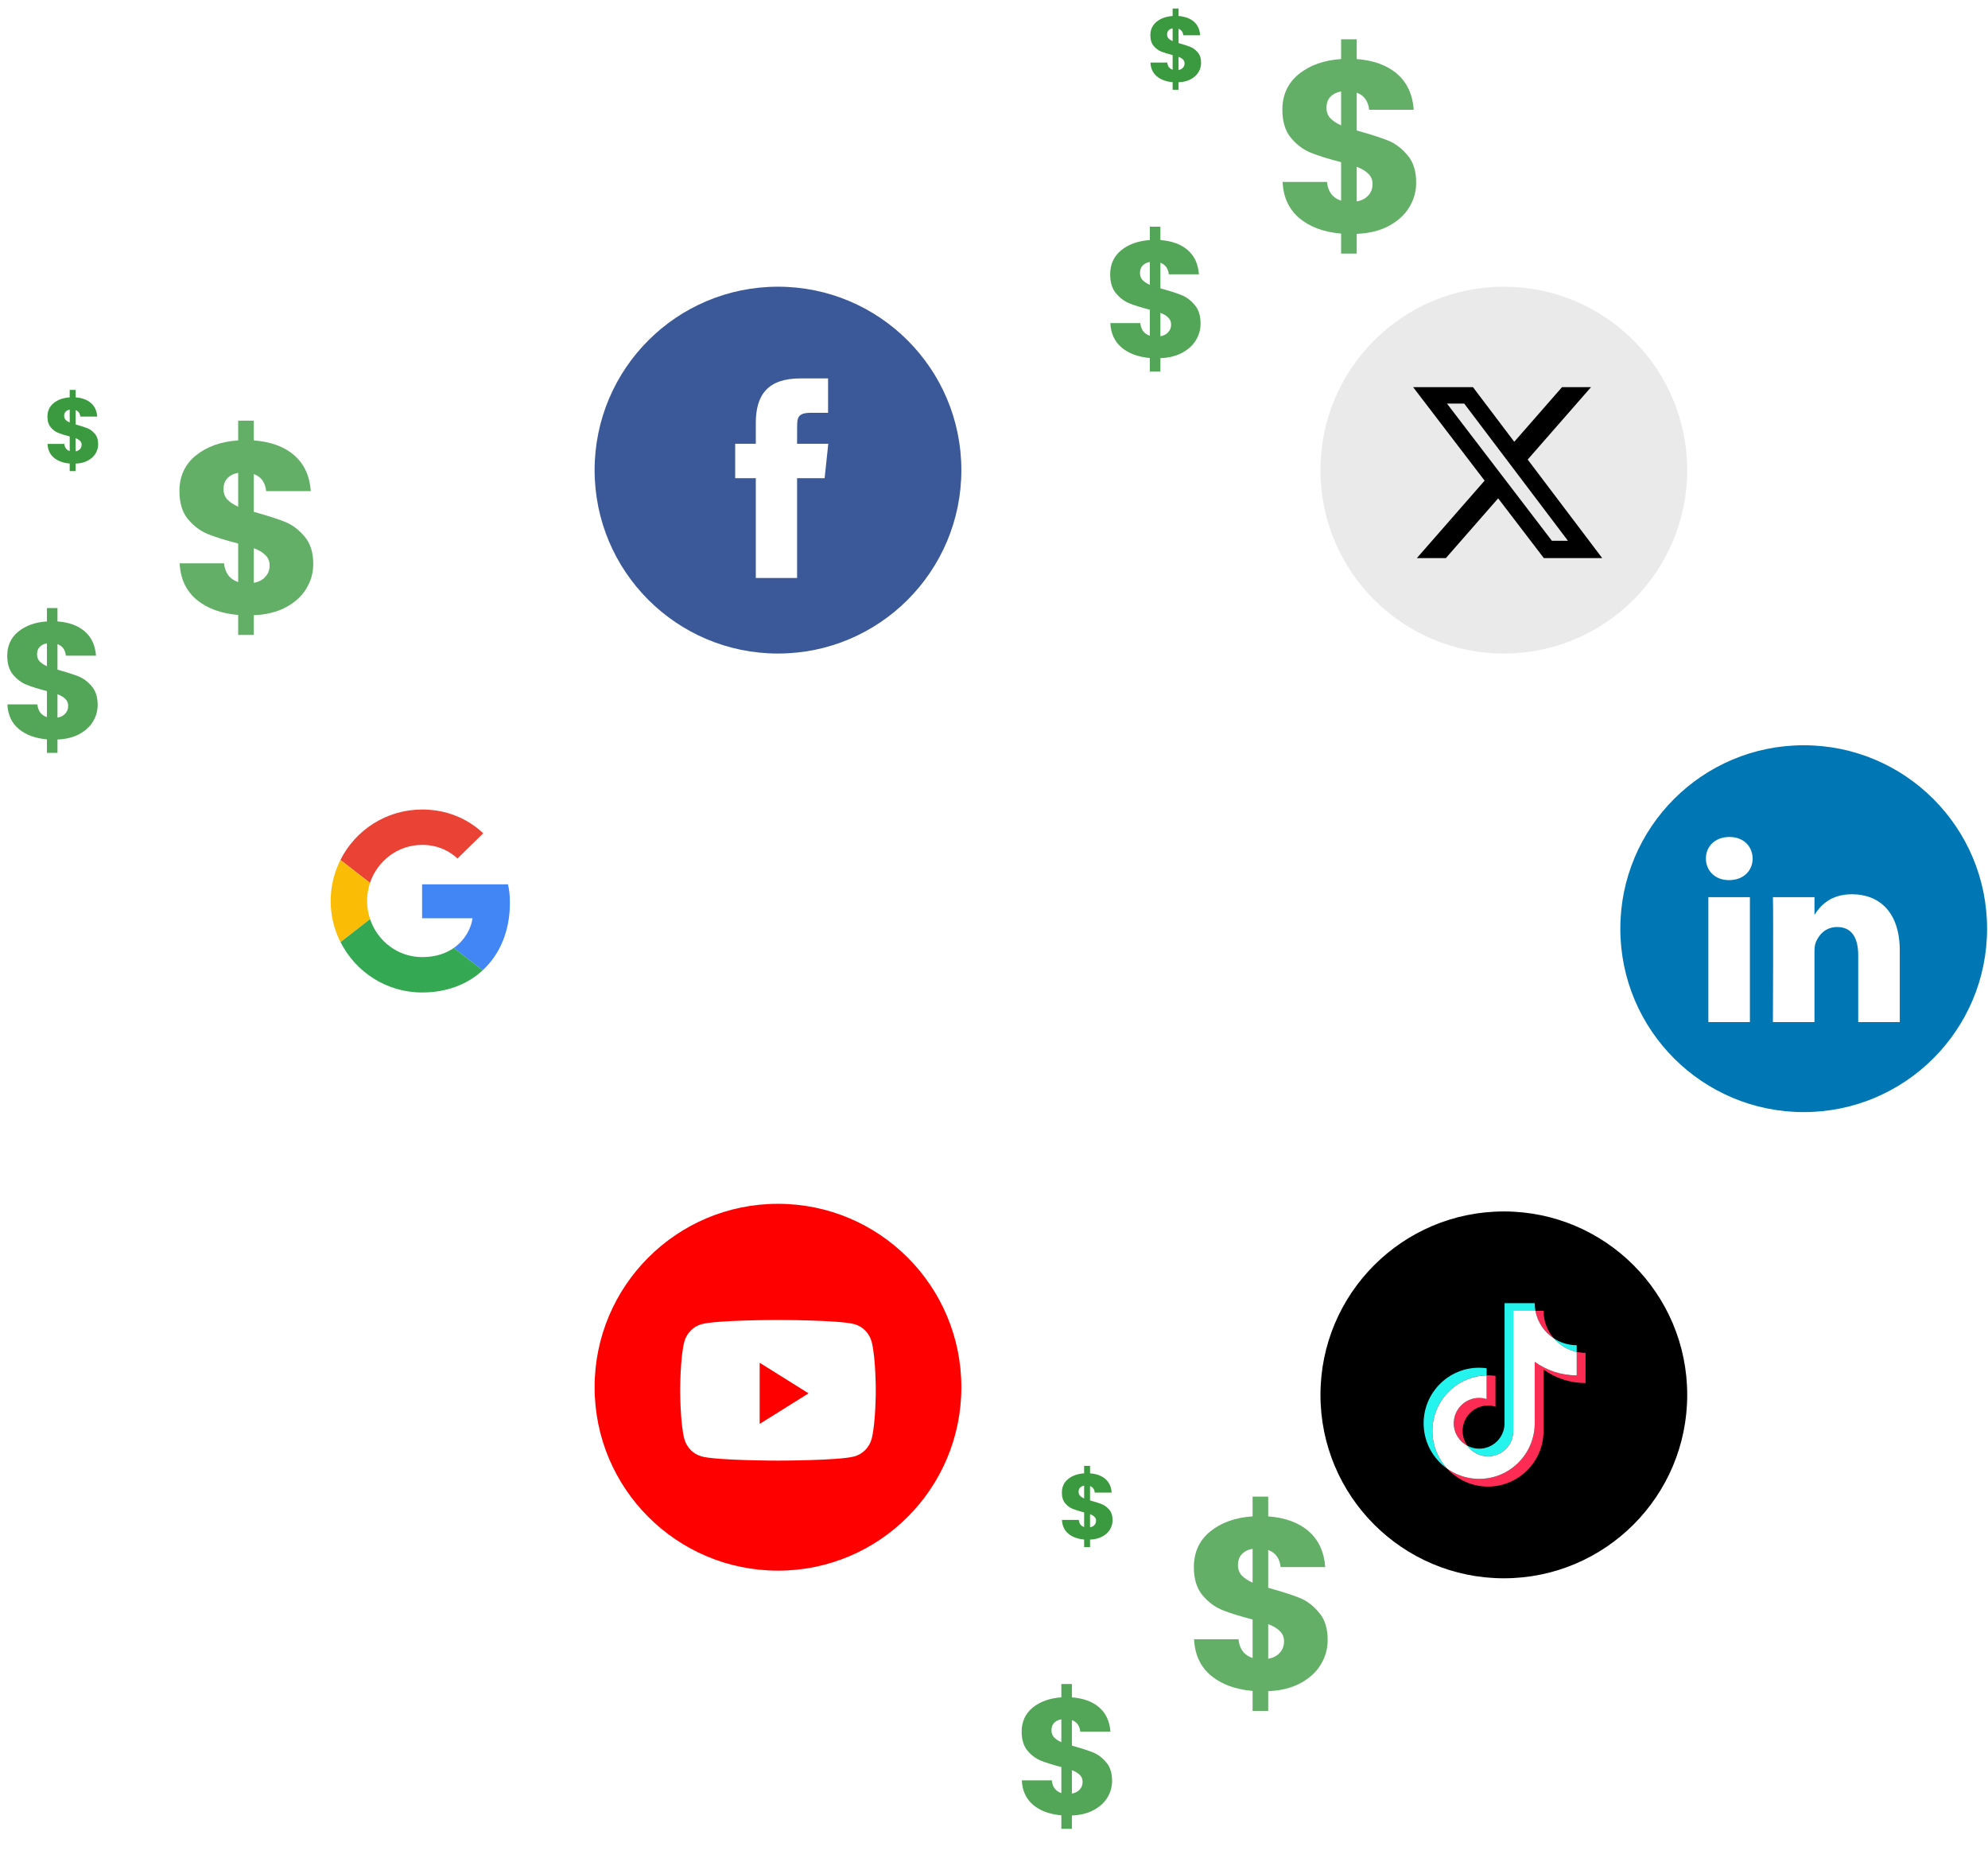 <svg width="292" height="274" viewBox="0 0 292 274" fill="none" xmlns="http://www.w3.org/2000/svg">
<path d="M195.01 240.821C195.01 242.134 194.664 243.351 193.972 244.473C193.303 245.57 192.301 246.477 190.965 247.193C189.652 247.885 188.089 248.267 186.275 248.339V251.238H183.984V248.303C181.454 248.088 179.414 247.336 177.862 246.048C176.311 244.735 175.488 242.957 175.392 240.714H181.908C182.051 242.146 182.743 243.065 183.984 243.47V237.814C182.122 237.337 180.631 236.871 179.509 236.418C178.411 235.964 177.445 235.237 176.609 234.234C175.774 233.232 175.356 231.86 175.356 230.117C175.356 227.946 176.156 226.203 177.755 224.891C179.378 223.578 181.454 222.838 183.984 222.671V219.772H186.275V222.671C188.781 222.862 190.762 223.59 192.217 224.855C193.673 226.12 194.485 227.874 194.652 230.117H188.101C187.957 228.829 187.349 227.993 186.275 227.611V233.16C188.256 233.709 189.783 234.198 190.857 234.628C191.931 235.058 192.886 235.774 193.721 236.776C194.58 237.754 195.01 239.103 195.01 240.821ZM181.836 229.831C181.836 230.428 182.015 230.929 182.373 231.335C182.755 231.74 183.292 232.098 183.984 232.408V227.433C183.316 227.552 182.791 227.814 182.409 228.22C182.027 228.602 181.836 229.139 181.836 229.831ZM186.275 243.578C186.991 243.458 187.552 243.172 187.957 242.718C188.387 242.265 188.602 241.704 188.602 241.036C188.602 240.415 188.399 239.914 187.993 239.532C187.611 239.127 187.039 238.781 186.275 238.494V243.578Z" fill="#0B8110" fill-opacity="0.63"/>
<path d="M163.344 261.514C163.344 262.401 163.11 263.223 162.642 263.981C162.191 264.723 161.513 265.336 160.61 265.819C159.723 266.287 158.667 266.545 157.442 266.593V268.553H155.894V266.569C154.184 266.424 152.806 265.916 151.757 265.045C150.709 264.158 150.153 262.957 150.088 261.441H154.491C154.587 262.409 155.055 263.03 155.894 263.304V259.482C154.636 259.159 153.628 258.845 152.87 258.539C152.128 258.232 151.475 257.74 150.911 257.063C150.346 256.386 150.064 255.459 150.064 254.282C150.064 252.814 150.604 251.637 151.685 250.75C152.781 249.863 154.184 249.363 155.894 249.25V247.291H157.442V249.25C159.135 249.379 160.473 249.871 161.457 250.726C162.441 251.581 162.989 252.766 163.102 254.282H158.675C158.579 253.411 158.167 252.846 157.442 252.588V256.338C158.78 256.708 159.812 257.039 160.538 257.329C161.263 257.619 161.908 258.103 162.473 258.781C163.053 259.442 163.344 260.353 163.344 261.514ZM154.442 254.088C154.442 254.491 154.563 254.83 154.805 255.104C155.063 255.378 155.426 255.62 155.894 255.83V252.467C155.442 252.548 155.087 252.725 154.829 253C154.571 253.258 154.442 253.62 154.442 254.088ZM157.442 263.376C157.925 263.296 158.304 263.102 158.579 262.796C158.869 262.489 159.014 262.11 159.014 261.659C159.014 261.24 158.877 260.901 158.603 260.643C158.345 260.369 157.958 260.135 157.442 259.942V263.376Z" fill="#0B8110" fill-opacity="0.7"/>
<path d="M163.417 223.232C163.417 223.729 163.286 224.191 163.024 224.616C162.771 225.032 162.391 225.376 161.884 225.647C161.387 225.91 160.794 226.054 160.107 226.081V227.181H159.238V226.068C158.279 225.986 157.506 225.701 156.918 225.213C156.33 224.715 156.018 224.042 155.982 223.191H158.451C158.506 223.734 158.768 224.082 159.238 224.236V222.092C158.533 221.911 157.967 221.735 157.542 221.563C157.126 221.391 156.76 221.115 156.443 220.735C156.126 220.355 155.968 219.835 155.968 219.175C155.968 218.352 156.271 217.691 156.877 217.194C157.492 216.696 158.279 216.416 159.238 216.352V215.253H160.107V216.352C161.056 216.425 161.807 216.701 162.359 217.18C162.911 217.66 163.218 218.324 163.282 219.175H160.799C160.744 218.686 160.514 218.37 160.107 218.225V220.328C160.857 220.536 161.436 220.722 161.843 220.884C162.251 221.047 162.612 221.319 162.929 221.699C163.255 222.07 163.417 222.581 163.417 223.232ZM158.424 219.066C158.424 219.292 158.492 219.482 158.628 219.636C158.772 219.79 158.976 219.926 159.238 220.043V218.157C158.985 218.202 158.786 218.302 158.641 218.456C158.496 218.6 158.424 218.804 158.424 219.066ZM160.107 224.277C160.378 224.232 160.591 224.123 160.744 223.951C160.907 223.779 160.989 223.567 160.989 223.313C160.989 223.078 160.912 222.888 160.758 222.743C160.613 222.59 160.396 222.458 160.107 222.35V224.277Z" fill="#0B8110" fill-opacity="0.8"/>
<path d="M87.337 69.035C87.337 54.159 99.396 42.1 114.271 42.1C129.147 42.1 141.206 54.159 141.206 69.035C141.206 83.91 129.147 95.969 114.271 95.969C99.396 95.969 87.337 83.91 87.337 69.035Z" fill="#3B5998"/>
<path d="M117.077 84.872V70.218H121.122L121.658 65.168H117.077L117.084 62.641C117.084 61.324 117.209 60.618 119.1 60.618H121.629V55.568H117.584C112.724 55.568 111.014 58.017 111.014 62.137V65.169H107.985V70.219H111.014V84.872H117.077Z" fill="white"/>
<path d="M31 132.306C31 115.185 44.879 101.306 62 101.306C79.121 101.306 93 115.185 93 132.306C93 149.427 79.121 163.306 62 163.306C44.879 163.306 31 149.427 31 132.306Z" fill="white"/>
<path d="M62.002 124.067C64.524 124.067 66.226 125.157 67.196 126.067L70.987 122.366C68.659 120.201 65.629 118.873 62.002 118.873C56.748 118.873 52.21 121.888 50.001 126.276L54.345 129.649C55.434 126.41 58.449 124.067 62.002 124.067V124.067Z" fill="#EA4335"/>
<path d="M74.895 132.605C74.895 131.5 74.806 130.694 74.612 129.858H61.999V134.844H69.403C69.254 136.082 68.448 137.948 66.656 139.202L70.895 142.486C73.433 140.142 74.895 136.694 74.895 132.605V132.605Z" fill="#4285F4"/>
<path d="M54.359 134.963C54.076 134.127 53.912 133.231 53.912 132.306C53.912 131.381 54.076 130.485 54.344 129.649L50.001 126.276C49.09 128.097 48.568 130.142 48.568 132.306C48.568 134.47 49.09 136.515 50.001 138.336L54.359 134.963V134.963Z" fill="#FBBC05"/>
<path d="M62.002 145.74C65.629 145.74 68.674 144.546 70.897 142.486L66.659 139.202C65.524 139.993 64.002 140.546 62.002 140.546C58.449 140.546 55.434 138.202 54.36 134.963L50.016 138.336C52.225 142.725 56.748 145.74 62.002 145.74V145.74Z" fill="#34A853"/>
<path d="M237.996 136.371C237.996 121.496 250.055 109.437 264.931 109.437C279.806 109.437 291.865 121.496 291.865 136.371C291.865 151.247 279.806 163.306 264.931 163.306C250.055 163.306 237.996 151.247 237.996 136.371Z" fill="#0077B5"/>
<path fill-rule="evenodd" clip-rule="evenodd" d="M257.432 126.072C257.432 127.833 256.107 129.242 253.978 129.242H253.939C251.89 129.242 250.565 127.833 250.565 126.072C250.565 124.274 251.93 122.904 254.018 122.904C256.107 122.904 257.392 124.274 257.432 126.072ZM257.029 131.745V150.085H250.925V131.745H257.029ZM279.041 150.085L279.041 139.57C279.041 133.937 276.03 131.315 272.014 131.315C268.773 131.315 267.322 133.095 266.512 134.344V131.746H260.407C260.487 133.467 260.407 150.086 260.407 150.086H266.512V139.843C266.512 139.295 266.551 138.748 266.713 138.356C267.154 137.261 268.158 136.127 269.845 136.127C272.054 136.127 272.938 137.809 272.938 140.273V150.085H279.041Z" fill="white"/>
<path d="M87.337 203.707C87.337 188.832 99.396 176.773 114.271 176.773C129.147 176.773 141.206 188.832 141.206 203.707C141.206 218.583 129.147 230.642 114.271 230.642C99.396 230.642 87.337 218.583 87.337 203.707Z" fill="#FF0000"/>
<path d="M128.035 197.056C127.705 195.787 126.731 194.787 125.495 194.448C123.255 193.832 114.27 193.832 114.27 193.832C114.27 193.832 105.286 193.832 103.046 194.448C101.809 194.787 100.836 195.787 100.506 197.056C99.905 199.357 99.905 204.157 99.905 204.157C99.905 204.157 99.905 208.956 100.506 211.257C100.836 212.526 101.809 213.526 103.046 213.865C105.286 214.482 114.27 214.482 114.27 214.482C114.27 214.482 123.255 214.482 125.495 213.865C126.731 213.526 127.705 212.526 128.035 211.257C128.635 208.956 128.635 204.157 128.635 204.157C128.635 204.157 128.635 199.357 128.035 197.056Z" fill="white"/>
<path d="M111.58 209.094V200.116L118.762 204.605L111.58 209.094Z" fill="#FF0000"/>
<g filter="url(#filter0_d_686_385)">
<path d="M193.952 203.707C193.952 188.832 206.011 176.773 220.886 176.773C235.762 176.773 247.821 188.832 247.821 203.707C247.821 218.583 235.762 230.642 220.886 230.642C206.011 230.642 193.952 218.583 193.952 203.707Z" fill="black"/>
<path d="M218.36 200.846V199.798C218.001 199.75 217.635 199.72 217.258 199.72C212.762 199.714 209.104 203.375 209.104 207.881C209.104 210.643 210.481 213.088 212.588 214.568C211.229 213.112 210.397 211.153 210.397 209.008C210.397 204.567 213.953 200.948 218.36 200.846Z" fill="#25F4EE"/>
<path d="M218.557 212.735C220.562 212.735 222.203 211.135 222.275 209.145L222.281 191.367H225.526C225.46 191.001 225.424 190.624 225.424 190.24H220.994L220.988 208.019C220.916 210.008 219.275 211.608 217.27 211.608C216.647 211.608 216.06 211.452 215.539 211.177C216.21 212.117 217.311 212.735 218.557 212.735Z" fill="#25F4EE"/>
<path d="M231.589 197.401V196.412C230.35 196.412 229.2 196.047 228.23 195.412C229.093 196.4 230.26 197.119 231.589 197.401Z" fill="#25F4EE"/>
<path d="M228.235 195.411C227.289 194.327 226.72 192.913 226.72 191.367H225.534C225.84 193.057 226.846 194.507 228.235 195.411Z" fill="#FE2C55"/>
<path d="M217.264 204.148C215.211 204.148 213.54 205.82 213.54 207.875C213.54 209.307 214.355 210.554 215.54 211.177C215.097 210.566 214.833 209.817 214.833 209.002C214.833 206.946 216.504 205.275 218.557 205.275C218.941 205.275 219.312 205.34 219.659 205.448V200.918C219.3 200.87 218.935 200.84 218.557 200.84C218.492 200.84 218.432 200.846 218.366 200.846V204.322C218.013 204.214 217.647 204.148 217.264 204.148Z" fill="#FE2C55"/>
<path d="M231.592 197.401V200.846C229.293 200.846 227.161 200.109 225.425 198.863V207.881C225.425 212.381 221.767 216.048 217.265 216.048C215.529 216.048 213.912 215.497 212.589 214.568C214.08 216.168 216.205 217.175 218.558 217.175C223.054 217.175 226.718 213.513 226.718 209.007V199.989C228.455 201.236 230.586 201.973 232.885 201.973V197.539C232.436 197.539 232.005 197.491 231.592 197.401Z" fill="#FE2C55"/>
<path d="M225.424 207.881V198.863C227.161 200.109 229.292 200.846 231.591 200.846V197.401C230.262 197.119 229.095 196.4 228.232 195.411C226.843 194.507 225.844 193.057 225.526 191.367H222.281L222.275 209.145C222.203 211.135 220.563 212.735 218.557 212.735C217.312 212.735 216.216 212.117 215.534 211.183C214.348 210.554 213.534 209.313 213.534 207.881C213.534 205.826 215.205 204.154 217.258 204.154C217.641 204.154 218.013 204.22 218.36 204.328V200.852C213.953 200.948 210.397 204.567 210.397 209.008C210.397 211.153 211.229 213.106 212.588 214.568C213.911 215.497 215.528 216.048 217.264 216.048C221.76 216.048 225.424 212.381 225.424 207.881Z" fill="white"/>
</g>
<circle cx="220.884" cy="69.035" r="26.934" fill="#EAEAEA"/>
<path d="M229.435 56.849H233.694L224.389 67.484L235.336 81.956H226.764L220.051 73.179L212.37 81.956H208.108L218.061 70.581L207.559 56.849H216.348L222.416 64.872L229.435 56.849ZM227.94 79.407H230.3L215.066 59.264H212.533L227.94 79.407Z" fill="black"/>
<path d="M208.01 26.821C208.01 28.134 207.664 29.351 206.972 30.473C206.303 31.57 205.301 32.477 203.965 33.193C202.652 33.885 201.089 34.267 199.275 34.339V37.239H196.984V34.303C194.454 34.088 192.414 33.337 190.862 32.048C189.311 30.735 188.488 28.957 188.392 26.714H194.908C195.051 28.146 195.743 29.064 196.984 29.47V23.814C195.122 23.337 193.631 22.871 192.509 22.418C191.411 21.965 190.445 21.237 189.609 20.234C188.774 19.232 188.356 17.86 188.356 16.117C188.356 13.946 189.156 12.203 190.755 10.891C192.378 9.578 194.454 8.838 196.984 8.671V5.772H199.275V8.671C201.781 8.862 203.762 9.59 205.217 10.855C206.673 12.12 207.485 13.874 207.652 16.117H201.101C200.957 14.829 200.349 13.993 199.275 13.611V19.16C201.256 19.709 202.783 20.198 203.857 20.628C204.931 21.058 205.886 21.773 206.721 22.776C207.58 23.754 208.01 25.103 208.01 26.821ZM194.836 15.831C194.836 16.428 195.015 16.929 195.373 17.334C195.755 17.74 196.292 18.098 196.984 18.409V13.432C196.316 13.552 195.791 13.814 195.409 14.22C195.027 14.602 194.836 15.139 194.836 15.831ZM199.275 29.578C199.991 29.458 200.552 29.172 200.957 28.718C201.387 28.265 201.602 27.704 201.602 27.036C201.602 26.415 201.399 25.914 200.993 25.532C200.611 25.127 200.039 24.781 199.275 24.494V29.578Z" fill="#0B8110" fill-opacity="0.63"/>
<path d="M176.343 47.514C176.343 48.401 176.11 49.223 175.642 49.981C175.19 50.723 174.513 51.336 173.61 51.819C172.723 52.287 171.667 52.545 170.441 52.593V54.553H168.893V52.569C167.184 52.424 165.805 51.916 164.757 51.045C163.709 50.158 163.153 48.957 163.088 47.441H167.49C167.587 48.409 168.055 49.03 168.893 49.304V45.482C167.636 45.16 166.628 44.845 165.87 44.539C165.128 44.232 164.475 43.74 163.911 43.063C163.346 42.386 163.064 41.459 163.064 40.282C163.064 38.814 163.604 37.637 164.685 36.75C165.781 35.863 167.184 35.363 168.893 35.25V33.291H170.441V35.25C172.135 35.379 173.473 35.871 174.457 36.726C175.44 37.581 175.989 38.766 176.101 40.282H171.675C171.578 39.411 171.167 38.846 170.441 38.588V42.338C171.78 42.708 172.812 43.039 173.538 43.329C174.263 43.62 174.908 44.103 175.473 44.781C176.053 45.442 176.343 46.353 176.343 47.514ZM167.442 40.088C167.442 40.491 167.563 40.83 167.805 41.104C168.063 41.378 168.426 41.62 168.893 41.83V38.468C168.442 38.548 168.087 38.725 167.829 39C167.571 39.258 167.442 39.62 167.442 40.088ZM170.441 49.376C170.925 49.296 171.304 49.102 171.578 48.796C171.869 48.489 172.014 48.111 172.014 47.659C172.014 47.24 171.877 46.901 171.602 46.643C171.344 46.369 170.957 46.135 170.441 45.942V49.376Z" fill="#0B8110" fill-opacity="0.7"/>
<path d="M176.417 9.232C176.417 9.729 176.286 10.191 176.024 10.616C175.771 11.032 175.391 11.376 174.884 11.647C174.387 11.909 173.794 12.054 173.107 12.081V13.181H172.238V12.068C171.279 11.986 170.506 11.701 169.918 11.213C169.33 10.716 169.018 10.041 168.982 9.191H171.451C171.506 9.734 171.768 10.082 172.238 10.236V8.092C171.533 7.911 170.967 7.735 170.542 7.563C170.126 7.391 169.76 7.115 169.443 6.735C169.126 6.355 168.968 5.835 168.968 5.175C168.968 4.352 169.271 3.691 169.877 3.194C170.492 2.696 171.279 2.416 172.238 2.352V1.253H173.107V2.352C174.056 2.425 174.807 2.701 175.359 3.18C175.911 3.66 176.218 4.324 176.282 5.175H173.799C173.744 4.686 173.514 4.37 173.107 4.225V6.328C173.857 6.536 174.436 6.722 174.843 6.885C175.251 7.047 175.612 7.319 175.929 7.699C176.255 8.07 176.417 8.581 176.417 9.232ZM171.424 5.066C171.424 5.292 171.492 5.482 171.628 5.636C171.772 5.79 171.976 5.926 172.238 6.043V4.157C171.985 4.202 171.786 4.302 171.641 4.456C171.496 4.6 171.424 4.804 171.424 5.066ZM173.107 10.277C173.378 10.232 173.591 10.123 173.744 9.951C173.907 9.779 173.989 9.567 173.989 9.313C173.989 9.078 173.912 8.888 173.758 8.743C173.613 8.59 173.396 8.459 173.107 8.35V10.277Z" fill="#0B8110" fill-opacity="0.8"/>
<path d="M46.01 82.821C46.01 84.134 45.664 85.351 44.972 86.473C44.303 87.57 43.301 88.477 41.965 89.193C40.652 89.885 39.089 90.267 37.275 90.339V93.239H34.984V90.303C32.454 90.088 30.413 89.337 28.862 88.048C27.311 86.735 26.488 84.957 26.392 82.714H32.907C33.051 84.146 33.743 85.064 34.984 85.47V79.814C33.122 79.337 31.631 78.871 30.509 78.418C29.411 77.965 28.445 77.237 27.609 76.234C26.774 75.232 26.356 73.86 26.356 72.117C26.356 69.946 27.156 68.203 28.755 66.891C30.378 65.578 32.454 64.838 34.984 64.671V61.772H37.275V64.671C39.781 64.862 41.762 65.59 43.218 66.855C44.673 68.12 45.485 69.874 45.652 72.117H39.101C38.957 70.829 38.349 69.993 37.275 69.612V75.16C39.256 75.709 40.783 76.198 41.857 76.628C42.931 77.058 43.886 77.773 44.721 78.776C45.58 79.754 46.01 81.103 46.01 82.821ZM32.836 71.831C32.836 72.428 33.015 72.929 33.373 73.335C33.755 73.74 34.292 74.098 34.984 74.409V69.433C34.316 69.552 33.791 69.814 33.409 70.22C33.027 70.602 32.836 71.139 32.836 71.831ZM37.275 85.578C37.991 85.458 38.552 85.172 38.957 84.719C39.387 84.265 39.602 83.704 39.602 83.036C39.602 82.415 39.399 81.914 38.993 81.532C38.611 81.127 38.039 80.781 37.275 80.494V85.578Z" fill="#0B8110" fill-opacity="0.63"/>
<path d="M14.344 103.514C14.344 104.401 14.11 105.223 13.642 105.981C13.191 106.723 12.513 107.335 11.61 107.819C10.723 108.287 9.667 108.545 8.442 108.593V110.552H6.894V108.569C5.184 108.424 3.806 107.916 2.757 107.045C1.709 106.158 1.153 104.957 1.088 103.441H5.491C5.587 104.409 6.055 105.029 6.894 105.304V101.482C5.636 101.159 4.628 100.845 3.87 100.539C3.128 100.232 2.475 99.74 1.911 99.063C1.346 98.386 1.064 97.459 1.064 96.281C1.064 94.814 1.604 93.637 2.685 92.75C3.781 91.863 5.184 91.363 6.894 91.25V89.291H8.442V91.25C10.135 91.379 11.473 91.871 12.457 92.726C13.441 93.58 13.989 94.766 14.102 96.281H9.675C9.579 95.411 9.167 94.846 8.442 94.588V98.337C9.78 98.708 10.812 99.039 11.538 99.329C12.263 99.619 12.908 100.103 13.473 100.78C14.053 101.442 14.344 102.353 14.344 103.514ZM5.442 96.088C5.442 96.491 5.563 96.83 5.805 97.104C6.063 97.378 6.426 97.62 6.894 97.829V94.467C6.442 94.548 6.087 94.725 5.829 94.999C5.571 95.257 5.442 95.62 5.442 96.088ZM8.442 105.376C8.925 105.296 9.304 105.102 9.579 104.796C9.869 104.489 10.014 104.11 10.014 103.659C10.014 103.24 9.877 102.901 9.603 102.643C9.345 102.369 8.958 102.135 8.442 101.941V105.376Z" fill="#0B8110" fill-opacity="0.7"/>
<path d="M14.418 65.232C14.418 65.73 14.286 66.191 14.024 66.616C13.771 67.032 13.391 67.376 12.884 67.647C12.387 67.909 11.794 68.054 11.107 68.081V69.18H10.238V68.068C9.279 67.986 8.506 67.701 7.918 67.213C7.33 66.716 7.018 66.041 6.982 65.191H9.451C9.506 65.734 9.768 66.082 10.238 66.236V64.092C9.533 63.911 8.967 63.735 8.542 63.563C8.126 63.391 7.76 63.115 7.443 62.735C7.126 62.355 6.968 61.835 6.968 61.175C6.968 60.352 7.271 59.691 7.877 59.194C8.492 58.696 9.279 58.416 10.238 58.352V57.253H11.107V58.352C12.056 58.425 12.807 58.701 13.359 59.18C13.911 59.66 14.219 60.325 14.282 61.175H11.799C11.744 60.686 11.514 60.37 11.107 60.225V62.328C11.857 62.536 12.436 62.722 12.844 62.885C13.251 63.047 13.612 63.319 13.929 63.699C14.255 64.07 14.418 64.581 14.418 65.232ZM9.424 61.066C9.424 61.292 9.492 61.482 9.628 61.636C9.772 61.79 9.976 61.926 10.238 62.043V60.157C9.985 60.202 9.786 60.302 9.641 60.456C9.496 60.6 9.424 60.804 9.424 61.066ZM11.107 66.277C11.378 66.231 11.591 66.123 11.744 65.951C11.907 65.779 11.989 65.567 11.989 65.313C11.989 65.078 11.912 64.888 11.758 64.743C11.613 64.59 11.396 64.459 11.107 64.35V66.277Z" fill="#0B8110" fill-opacity="0.8"/>
<defs>
<filter id="filter0_d_686_385" x="189.463" y="173.406" width="62.848" height="62.847" filterUnits="userSpaceOnUse" color-interpolation-filters="sRGB">
<feFlood flood-opacity="0" result="BackgroundImageFix"/>
<feColorMatrix in="SourceAlpha" type="matrix" values="0 0 0 0 0 0 0 0 0 0 0 0 0 0 0 0 0 0 127 0" result="hardAlpha"/>
<feOffset dy="1.122"/>
<feGaussianBlur stdDeviation="2.245"/>
<feComposite in2="hardAlpha" operator="out"/>
<feColorMatrix type="matrix" values="0 0 0 0 0.608 0 0 0 0 0.608 0 0 0 0 0.608 0 0 0 0.25 0"/>
<feBlend mode="normal" in2="BackgroundImageFix" result="effect1_dropShadow_686_385"/>
<feBlend mode="normal" in="SourceGraphic" in2="effect1_dropShadow_686_385" result="shape"/>
</filter>
</defs>
</svg>
